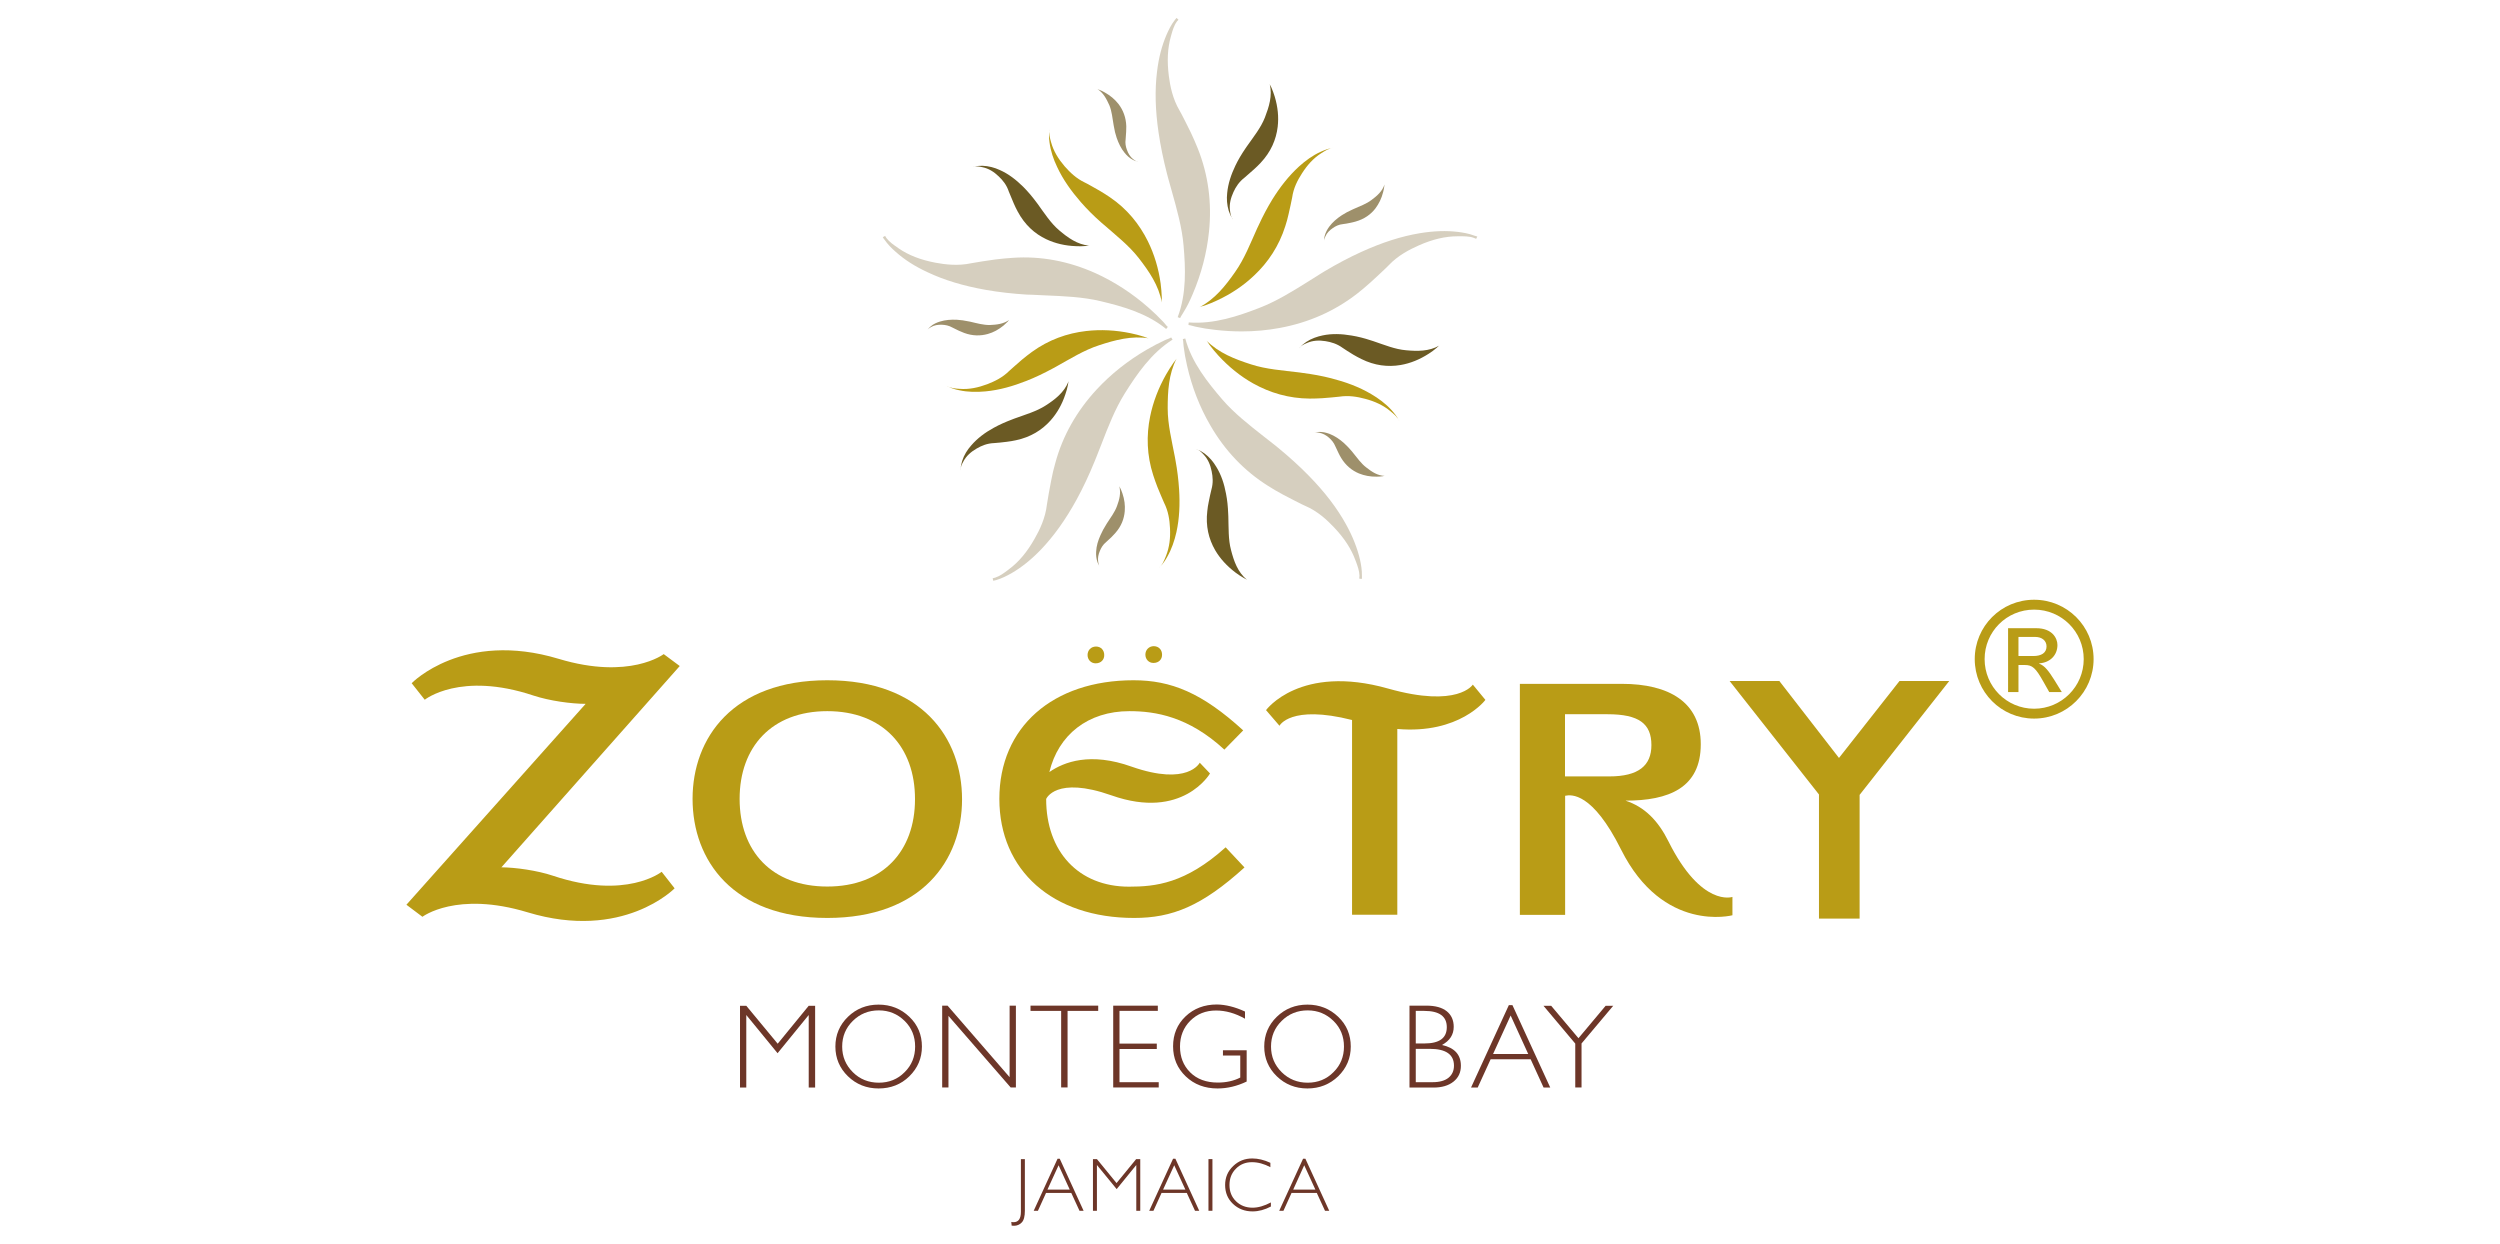 <?xml version="1.0" encoding="utf-8"?>
<!-- Generator: Adobe Illustrator 26.2.1, SVG Export Plug-In . SVG Version: 6.00 Build 0)  -->
<svg version="1.1" id="Layer_1" xmlns="http://www.w3.org/2000/svg" xmlns:xlink="http://www.w3.org/1999/xlink" x="0px" y="0px"
	 viewBox="0 0 195 97" style="enable-background:new 0 0 195 97;" xml:space="preserve">
<style type="text/css">
	.st0{fill:#6D3628;}
	.st1{fill:#B99C16;}
	.st2{fill:#D6CFBF;}
	.st3{fill:#9E906B;}
	.st4{fill:#6B5A24;}
	.st5{fill:none;}
</style>
<g>
	<g>
		<g>
			<path class="st0" d="M60.66,81.41l2.42-2.96h0.5v6.38h-0.5v-5.66l-2.43,2.98l-2.44-2.98v5.66h-0.49v-6.38h0.49L60.66,81.41z"/>
			<path class="st0" d="M68.53,78.36c0.94,0,1.74,0.32,2.4,0.95s0.98,1.41,0.98,2.32c0,0.91-0.33,1.68-0.98,2.32
				s-1.46,0.95-2.4,0.95c-0.94,0-1.74-0.32-2.39-0.95c-0.65-0.63-0.98-1.41-0.98-2.32c0-0.91,0.33-1.69,0.98-2.32
				C66.79,78.68,67.59,78.36,68.53,78.36z M68.55,84.45c0.79,0,1.47-0.27,2.01-0.82c0.55-0.54,0.82-1.21,0.82-2
				c0-0.79-0.27-1.46-0.82-2c-0.55-0.54-1.22-0.82-2.01-0.82c-0.8,0-1.47,0.27-2.03,0.82c-0.55,0.54-0.83,1.21-0.83,2
				c0,0.79,0.28,1.45,0.83,2C67.07,84.18,67.75,84.45,68.55,84.45z"/>
			<path class="st0" d="M79.24,78.44v6.38h-0.41l-4.85-5.58v5.58h-0.49v-6.38h0.42l4.84,5.58v-5.58H79.24z"/>
			<path class="st0" d="M85.66,78.44v0.41h-2.39v5.97h-0.5v-5.97h-2.39v-0.41H85.66z"/>
			<path class="st0" d="M90.31,78.44v0.41h-2.99v2.55h2.91v0.42h-2.91v2.59h3.06v0.41h-3.55v-6.38H90.31z"/>
			<path class="st0" d="M97.11,78.9v0.56c-0.76-0.43-1.51-0.64-2.26-0.64c-0.81,0-1.48,0.27-2.01,0.8s-0.8,1.21-0.8,2.01
				c0,0.81,0.26,1.48,0.79,2.01c0.53,0.53,1.25,0.8,2.16,0.8c0.66,0,1.24-0.13,1.75-0.39v-1.72h-1.35v-0.41h1.85v2.44
				c-0.75,0.36-1.51,0.54-2.27,0.54c-0.99,0-1.82-0.31-2.48-0.94s-0.99-1.41-0.99-2.35c0-0.93,0.32-1.71,0.97-2.33
				c0.65-0.62,1.47-0.93,2.45-0.93C95.6,78.36,96.33,78.54,97.11,78.9z"/>
			<path class="st0" d="M101.98,78.36c0.94,0,1.74,0.32,2.4,0.95c0.66,0.63,0.98,1.41,0.98,2.32c0,0.91-0.33,1.68-0.98,2.32
				c-0.66,0.63-1.46,0.95-2.4,0.95c-0.94,0-1.74-0.32-2.39-0.95c-0.65-0.63-0.98-1.41-0.98-2.32c0-0.91,0.33-1.69,0.98-2.32
				C100.24,78.68,101.04,78.36,101.98,78.36z M102,84.45c0.79,0,1.47-0.27,2.01-0.82c0.55-0.54,0.82-1.21,0.82-2
				c0-0.79-0.27-1.46-0.82-2c-0.55-0.54-1.22-0.82-2.01-0.82c-0.8,0-1.47,0.27-2.03,0.82c-0.55,0.54-0.83,1.21-0.83,2
				c0,0.79,0.28,1.45,0.83,2C100.53,84.18,101.2,84.45,102,84.45z"/>
			<path class="st0" d="M109.93,78.44h1.33c0.7,0,1.23,0.15,1.59,0.44c0.36,0.29,0.54,0.7,0.54,1.21c0,0.62-0.31,1.09-0.92,1.42
				c0.98,0.21,1.48,0.75,1.48,1.62c0,0.52-0.19,0.93-0.58,1.24c-0.39,0.31-0.91,0.46-1.56,0.46h-1.87V78.44z M110.43,78.85v2.54
				h0.68c1.16,0,1.74-0.42,1.74-1.27c0-0.85-0.59-1.27-1.76-1.27H110.43z M110.43,81.81v2.6h1.32c0.54,0,0.96-0.12,1.24-0.35
				c0.28-0.23,0.42-0.55,0.42-0.94c0-0.87-0.63-1.31-1.88-1.31H110.43z"/>
			<path class="st0" d="M117.97,78.4l2.95,6.43h-0.52l-1.01-2.21h-3.12l-1.01,2.21h-0.52l2.95-6.43H117.97z M119.2,82.21l-1.37-3
				l-1.37,3H119.2z"/>
			<path class="st0" d="M125.84,78.44l-2.48,2.95v3.43h-0.49V81.4l-2.48-2.95h0.6l2.13,2.53l2.12-2.53H125.84z"/>
			<path class="st0" d="M79.94,90.41v4.03c0,0.44-0.08,0.75-0.25,0.92c-0.17,0.17-0.37,0.25-0.59,0.25c-0.05,0-0.12,0-0.19-0.01
				l-0.03-0.29c0.07,0.02,0.13,0.02,0.18,0.02c0.38,0,0.57-0.27,0.57-0.81v-4.11H79.94z"/>
			<path class="st0" d="M82.66,90.38l1.86,4.06H84.2l-0.64-1.39h-1.97l-0.63,1.39h-0.33l1.86-4.06H82.66z M83.44,92.79l-0.87-1.9
				l-0.87,1.9H83.44z"/>
			<path class="st0" d="M87.09,92.28l1.53-1.87h0.32v4.03h-0.31v-3.57l-1.53,1.88l-1.54-1.88v3.57h-0.31v-4.03h0.31L87.09,92.28z"/>
			<path class="st0" d="M91.68,90.38l1.86,4.06h-0.33l-0.64-1.39h-1.97l-0.63,1.39h-0.33l1.86-4.06H91.68z M92.46,92.79l-0.87-1.9
				l-0.87,1.9H92.46z"/>
			<path class="st0" d="M94.57,90.41v4.03h-0.31v-4.03H94.57z"/>
			<path class="st0" d="M99.09,90.7v0.34c-0.49-0.26-0.97-0.39-1.44-0.39c-0.5,0-0.92,0.17-1.25,0.51c-0.34,0.34-0.5,0.76-0.5,1.27
				c0,0.52,0.17,0.94,0.51,1.27c0.34,0.33,0.77,0.5,1.29,0.5c0.44,0,0.92-0.14,1.43-0.41v0.32c-0.48,0.25-0.95,0.38-1.43,0.38
				c-0.61,0-1.12-0.2-1.53-0.59c-0.41-0.39-0.61-0.88-0.61-1.47c0-0.59,0.21-1.08,0.63-1.48c0.42-0.4,0.91-0.59,1.49-0.59
				C98.12,90.36,98.6,90.47,99.09,90.7z"/>
			<path class="st0" d="M101.82,90.38l1.86,4.06h-0.33l-0.64-1.39h-1.97l-0.63,1.39h-0.33l1.86-4.06H101.82z M102.6,92.79l-0.87-1.9
				l-0.86,1.9H102.6z"/>
		</g>
		<g>
			<polygon class="st1" points="134.91,53.12 138.79,53.12 143.44,59.12 148.16,53.12 152.04,53.12 145.05,62 145.05,71.65 
				141.88,71.65 141.88,61.97 			"/>
			<path class="st1" d="M86.13,51.09c0.01,0.36-0.25,0.65-0.67,0.65c-0.37,0-0.63-0.29-0.63-0.65c0-0.37,0.27-0.66,0.66-0.66
				C85.88,50.43,86.13,50.72,86.13,51.09z"/>
			<path class="st1" d="M90.64,51.06c0.01,0.36-0.25,0.65-0.67,0.65c-0.37,0-0.63-0.29-0.63-0.65c0-0.37,0.28-0.66,0.66-0.66
				C90.39,50.41,90.64,50.69,90.64,51.06z"/>
			<path class="st1" d="M64.53,71.6c-7.37,0-10.51-4.5-10.51-9.29c0-4.75,3.14-9.25,10.51-9.25s10.51,4.5,10.51,9.29
				C75.04,67.09,71.9,71.6,64.53,71.6z M64.53,55.47c-4.33,0-6.84,2.79-6.84,6.84c0,4.09,2.51,6.84,6.84,6.84
				c4.33,0,6.84-2.76,6.84-6.81C71.38,58.26,68.86,55.47,64.53,55.47z"/>
			<path class="st1" d="M88.46,71.6c-6.35,0-10.51-3.7-10.51-9.29s4.16-9.25,10.47-9.25c2.93,0,5.34,0.98,8.55,3.91l-1.47,1.5
				c-2.79-2.58-5.38-3-7.4-3c-3.25,0-5.55,1.85-6.25,4.75c1.15-0.8,3.21-1.57,6.42-0.42c4.4,1.54,5.31-0.31,5.31-0.31l0.8,0.84
				c0,0-2.13,3.67-7.68,1.71c-4.36-1.54-5.1,0.28-5.1,0.28c0,4.09,2.51,6.84,6.46,6.84c2.06,0,4.4-0.24,7.54-3.07l1.47,1.57
				C93.73,70.69,91.42,71.6,88.46,71.6z"/>
			<path class="st1" d="M108.99,56.86v14.49h-3.53V56.16c-4.82-1.22-5.66,0.45-5.66,0.45l-1.05-1.22c0,0,2.65-3.63,9.53-1.68
				c5.45,1.54,6.6-0.31,6.6-0.31l0.98,1.19C115.87,54.59,113.85,57.28,108.99,56.86z"/>
			<path class="st1" d="M135.13,71.39c0,0-5.41,1.43-8.69-5.13c-2.23-4.47-3.88-4.29-4.36-4.19v9.29h-3.53V53.34h7.96
				c3.67,0,6.15,1.43,6.15,4.71c0,3.42-2.51,4.4-5.87,4.4c1.5,0.49,2.55,1.57,3.35,3.18c2.58,5.17,4.99,4.33,4.99,4.33V71.39z
				 M125.39,55.71h-3.32v4.85h2.41h1.05c2.27,0,3.28-0.84,3.28-2.44C128.81,56.44,127.83,55.71,125.39,55.71z"/>
			<path class="st1" d="M43.14,68.31c-1.25-0.42-2.94-0.65-4.03-0.66l13.91-15.7l-1.25-0.93c0,0-2.65,2.04-8.19,0.37
				c-7.46-2.25-11.47,1.9-11.47,1.9l1.02,1.29c0,0,2.77-2.23,8.47-0.33c1.27,0.42,2.98,0.65,4.08,0.65L31.7,70.57l1.25,0.94
				c0,0,2.65-2.03,8.2-0.35c7.45,2.26,11.47-1.87,11.47-1.87L51.61,68C51.61,68,48.84,70.22,43.14,68.31z"/>
		</g>
		<g>
			<path class="st2" d="M93.03,22.94c0.68-1.59,1.1-3.22,1.27-4.85c0.24-2.28-0.06-4.47-0.87-6.5c-0.17-0.41-0.35-0.85-0.56-1.28
				c-0.18-0.37-0.75-1.51-0.86-1.68c-0.55-0.93-0.74-1.93-0.84-2.7c-0.15-1.17-0.1-2.18,0.16-3.09l0.03-0.11
				c0.1-0.35,0.21-0.74,0.43-1.04c0.02-0.03,0.04-0.06,0.07-0.08c0.02-0.03,0.04-0.05,0.06-0.07l-0.15-0.14
				c-0.05,0.05-0.1,0.11-0.14,0.17c-0.29,0.37-0.48,0.78-0.64,1.14c-0.36,0.84-0.61,1.78-0.74,2.87c-0.18,1.45-0.14,3.01,0.12,4.77
				c0.15,1.02,0.37,2.09,0.65,3.18l0.1,0.38c0.09,0.33,0.19,0.67,0.28,1c0.39,1.39,0.8,2.83,0.92,4.26
				c0.15,1.73,0.24,3.73-0.46,5.57l0.19,0.07c0.04-0.09,0.09-0.18,0.16-0.28c0.04-0.07,0.09-0.14,0.12-0.2
				C92.6,23.9,92.82,23.44,93.03,22.94z"/>
			<path class="st2" d="M80.49,22.99c0.35,0.02,0.7,0.03,1.05,0.05c1.43,0.06,2.92,0.12,4.3,0.45c1.68,0.4,3.61,0.93,5.12,2.17
				l0.13-0.16c0,0,0,0,0,0c-0.08-0.06-0.15-0.15-0.22-0.24c-0.05-0.06-0.1-0.12-0.15-0.17c-0.34-0.36-0.7-0.71-1.11-1.07
				c-1.29-1.14-2.7-2.05-4.18-2.72c-2.08-0.93-4.24-1.34-6.42-1.19c-0.38,0.03-0.88,0.06-1.38,0.13c-0.38,0.05-1.65,0.24-1.86,0.29
				c-1.05,0.23-2.06,0.1-2.81-0.04c-1.15-0.22-2.09-0.58-2.87-1.12L70,19.3c-0.3-0.2-0.62-0.42-0.85-0.72
				c-0.03-0.04-0.05-0.07-0.07-0.11c-0.01-0.02-0.03-0.05-0.04-0.07l-0.18,0.1c0.03,0.06,0.07,0.13,0.12,0.18
				c0.26,0.38,0.57,0.69,0.88,0.96c0.68,0.61,1.49,1.13,2.48,1.59c1.31,0.62,2.8,1.07,4.55,1.38c1.02,0.18,2.1,0.3,3.21,0.37
				C80.23,22.98,80.36,22.98,80.49,22.99z"/>
			<path class="st2" d="M91.07,26.45c-0.07,0.03-0.15,0.05-0.22,0.09c-0.45,0.21-0.9,0.44-1.38,0.72c-1.5,0.87-2.82,1.92-3.94,3.13
				c-1.56,1.69-2.65,3.62-3.22,5.74c-0.11,0.39-0.23,0.86-0.32,1.36c-0.07,0.35-0.31,1.65-0.33,1.86c-0.12,1.07-0.57,1.99-0.96,2.67
				c-0.58,1.03-1.23,1.81-2,2.38l-0.09,0.07c-0.29,0.22-0.61,0.46-0.97,0.58c-0.04,0.01-0.07,0.02-0.11,0.03
				c-0.03,0.01-0.06,0.02-0.1,0.02l0.04,0.2c0.07-0.01,0.15-0.03,0.22-0.05c0.45-0.13,0.85-0.34,1.19-0.53
				c0.8-0.46,1.56-1.07,2.32-1.86c1.01-1.06,1.92-2.33,2.78-3.9c0.49-0.9,0.96-1.89,1.39-2.95c0.05-0.12,0.1-0.25,0.15-0.37
				c0.13-0.33,0.26-0.66,0.39-0.99c0.52-1.35,1.06-2.74,1.82-3.96c0.93-1.48,2.06-3.15,3.73-4.2l0,0l-0.11-0.17
				C91.28,26.37,91.17,26.41,91.07,26.45z"/>
			<path class="st2" d="M104.99,40.9c-0.7-1.27-1.65-2.51-2.89-3.78c-0.72-0.74-1.53-1.47-2.39-2.18c-0.1-0.08-0.21-0.17-0.31-0.25
				c-0.27-0.22-0.55-0.44-0.83-0.65c-1.13-0.89-2.3-1.8-3.23-2.88c-1.13-1.32-2.39-2.88-2.89-4.76l-0.19,0.05
				c0.03,0.1,0.03,0.21,0.04,0.32c0,0.08,0.01,0.16,0.02,0.23c0.06,0.5,0.15,1,0.27,1.52c0.38,1.68,0.99,3.24,1.81,4.65
				c1.14,1.98,2.66,3.57,4.51,4.73c0.32,0.2,0.74,0.46,1.2,0.7c0.39,0.2,1.49,0.78,1.68,0.85c0.99,0.42,1.73,1.12,2.26,1.68
				c0.81,0.85,1.36,1.7,1.68,2.59l0.04,0.1c0.12,0.33,0.26,0.71,0.27,1.08c0,0.04,0,0.09-0.01,0.13c0,0.03,0,0.06-0.01,0.1l0.2,0.03
				c0.01-0.08,0.02-0.16,0.01-0.24c0.01-0.46-0.07-0.9-0.15-1.27C105.87,42.76,105.52,41.86,104.99,40.9z"/>
			<path class="st2" d="M115,18.38c-0.44-0.17-0.89-0.24-1.27-0.29c-0.91-0.11-1.89-0.08-2.98,0.1c-1.45,0.24-2.94,0.72-4.57,1.46
				c-0.94,0.43-1.91,0.94-2.88,1.52c-0.11,0.07-0.23,0.14-0.34,0.21c-0.3,0.18-0.6,0.37-0.89,0.56c-1.23,0.77-2.5,1.56-3.85,2.08
				c-1.63,0.63-3.53,1.28-5.5,1.13l-0.02,0.2c0.1,0.01,0.21,0.04,0.32,0.07c0.08,0.02,0.15,0.04,0.23,0.06
				c0.49,0.11,0.99,0.19,1.54,0.25c0.69,0.08,1.38,0.12,2.06,0.12c1.01,0,2-0.09,2.97-0.27c2.27-0.42,4.29-1.32,6.03-2.67
				c0.3-0.24,0.69-0.55,1.07-0.9c0.28-0.26,1.24-1.14,1.38-1.3c0.74-0.79,1.65-1.25,2.37-1.57c1.08-0.48,2.07-0.71,3.03-0.71l0.12,0
				c0.36,0,0.77-0.01,1.13,0.12c0.03,0.01,0.07,0.03,0.1,0.04c0.02,0.01,0.05,0.02,0.09,0.04l0.09-0.18
				C115.14,18.43,115.07,18.4,115,18.38z"/>
		</g>
		<g>
			<path class="st1" d="M90.62,23.59c-0.02-0.12,0-0.27,0-0.4c-0.01-0.36-0.05-0.72-0.09-1.07c-0.16-1.17-0.49-2.28-1-3.31
				c-0.66-1.33-1.62-2.52-2.95-3.42c-0.27-0.18-0.54-0.36-0.82-0.52c-0.27-0.15-1.03-0.59-1.16-0.64c-0.65-0.31-1.14-0.78-1.56-1.26
				c-0.48-0.56-0.87-1.18-1.06-1.89c-0.08-0.3-0.2-0.67-0.12-1.03c-0.01,0.03-0.01,0.05-0.01,0.07c-0.05,0.34-0.03,0.66,0.01,0.97
				c0.09,0.69,0.31,1.34,0.6,1.94c0.46,0.99,1.11,1.89,1.84,2.73c0.49,0.56,1.02,1.09,1.59,1.59c0.07,0.06,0.14,0.12,0.21,0.18
				c0.96,0.84,1.97,1.63,2.73,2.61C89.62,21.16,90.39,22.27,90.62,23.59z"/>
			<path class="st1" d="M89.6,26.39c-0.12-0.02-0.25-0.09-0.38-0.13c-0.35-0.11-0.7-0.2-1.04-0.27c-1.16-0.24-2.32-0.3-3.46-0.17
				c-1.48,0.17-2.92,0.68-4.23,1.63c-0.26,0.19-0.52,0.39-0.77,0.6c-0.23,0.2-0.9,0.78-1,0.88c-0.51,0.51-1.12,0.81-1.72,1.04
				c-0.69,0.26-1.41,0.42-2.15,0.36c-0.31-0.02-0.7-0.04-1.01-0.24c0.02,0.01,0.04,0.03,0.06,0.04c0.3,0.16,0.61,0.25,0.92,0.31
				c0.69,0.15,1.37,0.15,2.04,0.09c1.09-0.1,2.16-0.41,3.2-0.82c0.69-0.27,1.37-0.6,2.04-0.96c0.08-0.04,0.16-0.09,0.24-0.13
				c1.12-0.62,2.21-1.31,3.39-1.69C86.97,26.52,88.28,26.17,89.6,26.39z"/>
			<path class="st1" d="M91.77,27.98c-0.06,0.11-0.17,0.22-0.24,0.32c-0.21,0.3-0.4,0.61-0.58,0.92c-0.59,1.04-1.01,2.14-1.24,3.27
				c-0.3,1.48-0.26,3.02,0.24,4.57c0.1,0.31,0.21,0.62,0.33,0.93c0.12,0.29,0.46,1.11,0.52,1.23c0.33,0.65,0.43,1.33,0.46,1.98
				c0.04,0.75-0.04,1.49-0.32,2.18c-0.12,0.29-0.25,0.67-0.54,0.9c0.02-0.02,0.04-0.03,0.06-0.05c0.25-0.24,0.43-0.52,0.58-0.79
				c0.35-0.61,0.57-1.27,0.72-1.93c0.24-1.08,0.28-2.2,0.21-3.33c-0.05-0.75-0.14-1.51-0.28-2.26c-0.02-0.09-0.03-0.18-0.05-0.28
				c-0.24-1.27-0.56-2.53-0.56-3.78C91.08,30.55,91.15,29.18,91.77,27.98z"/>
			<path class="st1" d="M94.11,26.57c0.09,0.09,0.15,0.23,0.23,0.33c0.22,0.29,0.45,0.57,0.69,0.83c0.81,0.88,1.72,1.62,2.72,2.18
				c1.31,0.73,2.78,1.17,4.41,1.18c0.32,0,0.65-0.01,0.98-0.03c0.31-0.02,1.19-0.1,1.33-0.12c0.72-0.11,1.39,0,2.02,0.17
				c0.72,0.19,1.4,0.49,1.97,0.97c0.24,0.2,0.55,0.44,0.69,0.79c-0.01-0.02-0.02-0.05-0.03-0.07c-0.15-0.31-0.36-0.56-0.57-0.8
				c-0.47-0.52-1.03-0.93-1.61-1.27c-0.95-0.56-2-0.94-3.09-1.22c-0.73-0.19-1.47-0.32-2.23-0.42c-0.09-0.01-0.19-0.02-0.28-0.04
				c-1.28-0.16-2.57-0.24-3.76-0.63C96.33,28.02,95.06,27.53,94.11,26.57z"/>
			<path class="st1" d="M93.56,23.96c0.11-0.06,0.26-0.08,0.38-0.12c0.35-0.12,0.68-0.26,1-0.41c1.08-0.5,2.05-1.15,2.88-1.94
				c1.09-1.02,1.94-2.3,2.43-3.84c0.1-0.31,0.19-0.62,0.26-0.95c0.07-0.3,0.26-1.16,0.28-1.3c0.1-0.72,0.41-1.33,0.76-1.87
				c0.4-0.63,0.88-1.18,1.51-1.58c0.27-0.17,0.59-0.39,0.96-0.42c-0.03,0-0.05,0.01-0.08,0.01c-0.34,0.05-0.64,0.17-0.93,0.3
				c-0.64,0.29-1.19,0.7-1.69,1.15c-0.81,0.74-1.49,1.62-2.08,2.57c-0.39,0.64-0.74,1.3-1.06,2c-0.04,0.08-0.08,0.17-0.12,0.25
				c-0.53,1.17-0.99,2.37-1.71,3.39C95.6,22.28,94.75,23.35,93.56,23.96z"/>
		</g>
		<g>
			<path class="st3" d="M78.72,24.95c-0.04,0.03-0.08,0.09-0.11,0.13c-0.11,0.11-0.22,0.21-0.33,0.31
				c-0.38,0.31-0.79,0.54-1.23,0.66c-0.57,0.16-1.19,0.16-1.84-0.08c-0.13-0.05-0.26-0.1-0.39-0.16c-0.12-0.06-0.47-0.23-0.53-0.26
				c-0.28-0.16-0.56-0.21-0.82-0.22c-0.3-0.01-0.59,0.03-0.85,0.18c-0.11,0.06-0.25,0.14-0.33,0.29c0.01-0.01,0.01-0.02,0.02-0.03
				c0.08-0.13,0.18-0.22,0.28-0.31c0.22-0.19,0.47-0.3,0.73-0.38c0.42-0.13,0.86-0.16,1.32-0.14c0.3,0.02,0.61,0.06,0.92,0.13
				c0.04,0.01,0.08,0.02,0.11,0.02c0.52,0.12,1.04,0.27,1.55,0.26C77.73,25.33,78.28,25.27,78.72,24.95z"/>
			<path class="st3" d="M108,37.12c-0.05,0-0.11,0.02-0.17,0.03c-0.15,0.02-0.3,0.03-0.45,0.03c-0.49,0.01-0.96-0.08-1.38-0.25
				c-0.55-0.23-1.03-0.62-1.39-1.21c-0.07-0.12-0.14-0.24-0.2-0.37c-0.06-0.12-0.23-0.47-0.25-0.53c-0.12-0.3-0.31-0.51-0.5-0.68
				c-0.23-0.2-0.48-0.34-0.78-0.39c-0.13-0.02-0.28-0.05-0.43,0.02c0.01,0,0.02-0.01,0.03-0.01c0.14-0.05,0.28-0.06,0.41-0.07
				c0.29-0.01,0.56,0.06,0.81,0.15c0.41,0.16,0.78,0.41,1.12,0.71c0.22,0.2,0.44,0.43,0.64,0.67c0.02,0.03,0.05,0.06,0.07,0.09
				c0.34,0.42,0.65,0.86,1.05,1.16C107,36.8,107.45,37.1,108,37.12z"/>
			<path class="st3" d="M107.99,14.39c-0.01,0.05-0.01,0.12-0.02,0.17c-0.02,0.15-0.05,0.3-0.09,0.44c-0.12,0.48-0.33,0.9-0.6,1.26
				c-0.36,0.47-0.87,0.83-1.54,1.02c-0.13,0.04-0.27,0.07-0.41,0.1c-0.13,0.03-0.51,0.1-0.58,0.1c-0.32,0.03-0.58,0.16-0.79,0.31
				c-0.25,0.17-0.46,0.37-0.58,0.65c-0.05,0.12-0.12,0.26-0.1,0.42c0-0.01,0-0.02,0-0.03c-0.01-0.15,0.01-0.29,0.04-0.41
				c0.07-0.28,0.2-0.52,0.36-0.74c0.26-0.35,0.6-0.64,0.98-0.89c0.26-0.17,0.53-0.31,0.82-0.44c0.04-0.02,0.07-0.03,0.11-0.05
				c0.49-0.22,1-0.4,1.4-0.71C107.42,15.27,107.83,14.91,107.99,14.39z"/>
			<path class="st3" d="M87.3,37.92c0.01,0.05,0.05,0.1,0.08,0.15c0.07,0.14,0.12,0.28,0.17,0.42c0.16,0.47,0.22,0.93,0.18,1.39
				c-0.05,0.59-0.27,1.17-0.73,1.69c-0.09,0.1-0.19,0.21-0.29,0.31c-0.1,0.09-0.38,0.36-0.43,0.4c-0.25,0.2-0.39,0.45-0.49,0.69
				c-0.12,0.28-0.18,0.57-0.13,0.86c0.02,0.13,0.04,0.28,0.15,0.41c-0.01-0.01-0.02-0.02-0.02-0.03c-0.09-0.12-0.15-0.25-0.19-0.37
				c-0.09-0.27-0.12-0.55-0.1-0.82c0.02-0.44,0.15-0.86,0.34-1.28c0.12-0.28,0.27-0.55,0.44-0.82c0.02-0.03,0.04-0.07,0.06-0.1
				c0.29-0.45,0.62-0.88,0.79-1.36C87.31,38.98,87.45,38.45,87.3,37.92z"/>
			<path class="st3" d="M85.6,6.95c0.04,0.03,0.11,0.04,0.16,0.06c0.14,0.06,0.28,0.12,0.41,0.2c0.43,0.24,0.79,0.54,1.07,0.9
				c0.36,0.47,0.59,1.05,0.61,1.74c0,0.14,0,0.28-0.01,0.42c-0.01,0.13-0.04,0.52-0.04,0.58c-0.05,0.32,0.01,0.6,0.1,0.84
				c0.1,0.28,0.25,0.54,0.48,0.72c0.1,0.08,0.22,0.18,0.39,0.2c-0.01,0-0.02,0-0.03,0c-0.15-0.03-0.27-0.08-0.39-0.15
				c-0.26-0.14-0.46-0.33-0.63-0.54c-0.28-0.34-0.47-0.74-0.62-1.17c-0.1-0.29-0.17-0.59-0.22-0.9c-0.01-0.04-0.01-0.08-0.02-0.11
				c-0.09-0.53-0.14-1.07-0.33-1.53C86.31,7.73,86.07,7.24,85.6,6.95z"/>
		</g>
		<g>
			<path class="st4" d="M84.96,19.16c-0.09-0.01-0.19,0.03-0.29,0.03c-0.26,0.02-0.51,0.03-0.76,0.01c-0.83-0.03-1.6-0.21-2.3-0.54
				c-0.91-0.43-1.68-1.13-2.23-2.16c-0.11-0.21-0.22-0.42-0.31-0.64c-0.09-0.21-0.34-0.81-0.38-0.91c-0.17-0.52-0.47-0.89-0.79-1.19
				c-0.36-0.35-0.78-0.62-1.28-0.72c-0.21-0.04-0.47-0.11-0.73-0.01c0.02-0.01,0.04-0.01,0.05-0.02c0.25-0.07,0.48-0.08,0.69-0.08
				c0.49,0.02,0.94,0.14,1.35,0.33c0.68,0.3,1.27,0.76,1.82,1.3c0.36,0.36,0.7,0.76,1.02,1.19c0.04,0.05,0.08,0.11,0.12,0.16
				c0.53,0.73,1.02,1.5,1.67,2.05C83.29,18.54,84.04,19.08,84.96,19.16z"/>
			<path class="st4" d="M112.27,26.95c-0.08,0.04-0.14,0.13-0.22,0.19c-0.2,0.17-0.4,0.32-0.61,0.45c-0.7,0.45-1.43,0.75-2.19,0.88
				c-0.99,0.17-2.03,0.05-3.07-0.47c-0.21-0.1-0.42-0.22-0.63-0.34c-0.19-0.12-0.75-0.46-0.83-0.53c-0.44-0.32-0.9-0.45-1.33-0.52
				c-0.5-0.08-1-0.06-1.46,0.15c-0.2,0.09-0.45,0.18-0.6,0.42c0.01-0.02,0.02-0.03,0.04-0.05c0.16-0.2,0.34-0.34,0.52-0.46
				c0.41-0.27,0.85-0.42,1.29-0.51c0.72-0.15,1.47-0.12,2.23,0.01c0.5,0.08,1.01,0.21,1.52,0.38c0.06,0.02,0.12,0.04,0.19,0.06
				c0.86,0.29,1.7,0.64,2.55,0.71C110.54,27.4,111.46,27.42,112.27,26.95z"/>
			<path class="st4" d="M99.04,6.57c0.02,0.08,0.09,0.17,0.13,0.26c0.1,0.24,0.19,0.48,0.26,0.71c0.24,0.8,0.32,1.58,0.23,2.35
				c-0.12,1-0.53,1.96-1.33,2.81c-0.16,0.17-0.33,0.34-0.51,0.5c-0.17,0.15-0.66,0.59-0.74,0.65c-0.43,0.33-0.69,0.73-0.87,1.13
				c-0.21,0.46-0.34,0.94-0.27,1.44c0.03,0.21,0.05,0.48,0.23,0.7c-0.01-0.01-0.02-0.03-0.03-0.05c-0.15-0.21-0.23-0.42-0.3-0.63
				c-0.14-0.47-0.17-0.93-0.12-1.38c0.07-0.74,0.31-1.45,0.64-2.14c0.22-0.46,0.49-0.91,0.79-1.35c0.04-0.05,0.07-0.11,0.11-0.16
				c0.52-0.74,1.09-1.45,1.4-2.24C98.98,8.34,99.26,7.47,99.04,6.57z"/>
			<path class="st4" d="M83.35,29.74c-0.03,0.08-0.03,0.19-0.05,0.28c-0.05,0.26-0.12,0.5-0.2,0.73c-0.26,0.79-0.65,1.48-1.16,2.05
				c-0.67,0.75-1.56,1.3-2.7,1.54c-0.23,0.05-0.46,0.09-0.71,0.12c-0.22,0.03-0.87,0.1-0.98,0.1c-0.55,0.02-0.98,0.2-1.36,0.42
				c-0.44,0.25-0.82,0.58-1.05,1.02c-0.1,0.19-0.24,0.42-0.21,0.7c0-0.02,0-0.04,0-0.06c0-0.26,0.06-0.48,0.12-0.69
				c0.15-0.47,0.4-0.86,0.7-1.2c0.48-0.56,1.08-1.01,1.76-1.38c0.45-0.25,0.93-0.46,1.43-0.65c0.06-0.02,0.12-0.05,0.18-0.07
				c0.85-0.31,1.73-0.56,2.44-1.02C82.28,31.17,83.01,30.61,83.35,29.74z"/>
			<path class="st4" d="M97.26,45.22c-0.07-0.05-0.17-0.09-0.25-0.14c-0.23-0.13-0.44-0.27-0.64-0.42c-0.66-0.5-1.2-1.08-1.59-1.75
				c-0.5-0.87-0.75-1.88-0.61-3.05c0.02-0.23,0.06-0.47,0.11-0.71c0.04-0.22,0.18-0.86,0.21-0.96c0.15-0.53,0.11-1,0.02-1.43
				c-0.1-0.5-0.29-0.96-0.64-1.32c-0.15-0.15-0.32-0.36-0.6-0.42c0.02,0.01,0.04,0.01,0.06,0.02c0.24,0.08,0.44,0.2,0.62,0.33
				c0.39,0.29,0.69,0.65,0.92,1.04c0.39,0.63,0.62,1.34,0.76,2.1c0.1,0.5,0.15,1.02,0.17,1.56c0,0.07,0,0.13,0.01,0.2
				c0.03,0.9-0.01,1.82,0.21,2.63C96.24,43.76,96.54,44.63,97.26,45.22z"/>
		</g>
		<g>
			<path class="st1" d="M158.66,56.05c-2.56,0-4.63-2.07-4.63-4.64c0-2.56,2.06-4.63,4.63-4.63c2.56,0,4.64,2.06,4.64,4.63
				C163.3,53.97,161.22,56.05,158.66,56.05z M158.66,47.55c-2.14,0-3.86,1.72-3.86,3.86c0,2.14,1.72,3.87,3.86,3.87
				c2.14,0,3.87-1.73,3.87-3.87C162.53,49.27,160.8,47.55,158.66,47.55z M156.63,49h2.2c1.23,0,1.65,0.77,1.65,1.31
				c0,0.8-0.58,1.38-1.42,1.43v0.03c0.43,0.15,0.74,0.58,1.16,1.24l0.6,0.97h-0.98l-0.44-0.78c-0.63-1.12-0.87-1.33-1.48-1.33h-0.48
				v2.11h-0.81V49z M158.6,51.17c0.62,0,1.03-0.24,1.03-0.75c0-0.45-0.36-0.74-0.89-0.74h-1.3v1.49H158.6z"/>
		</g>
	</g>
	<rect class="st5" width="195" height="97"/>
</g>
</svg>
